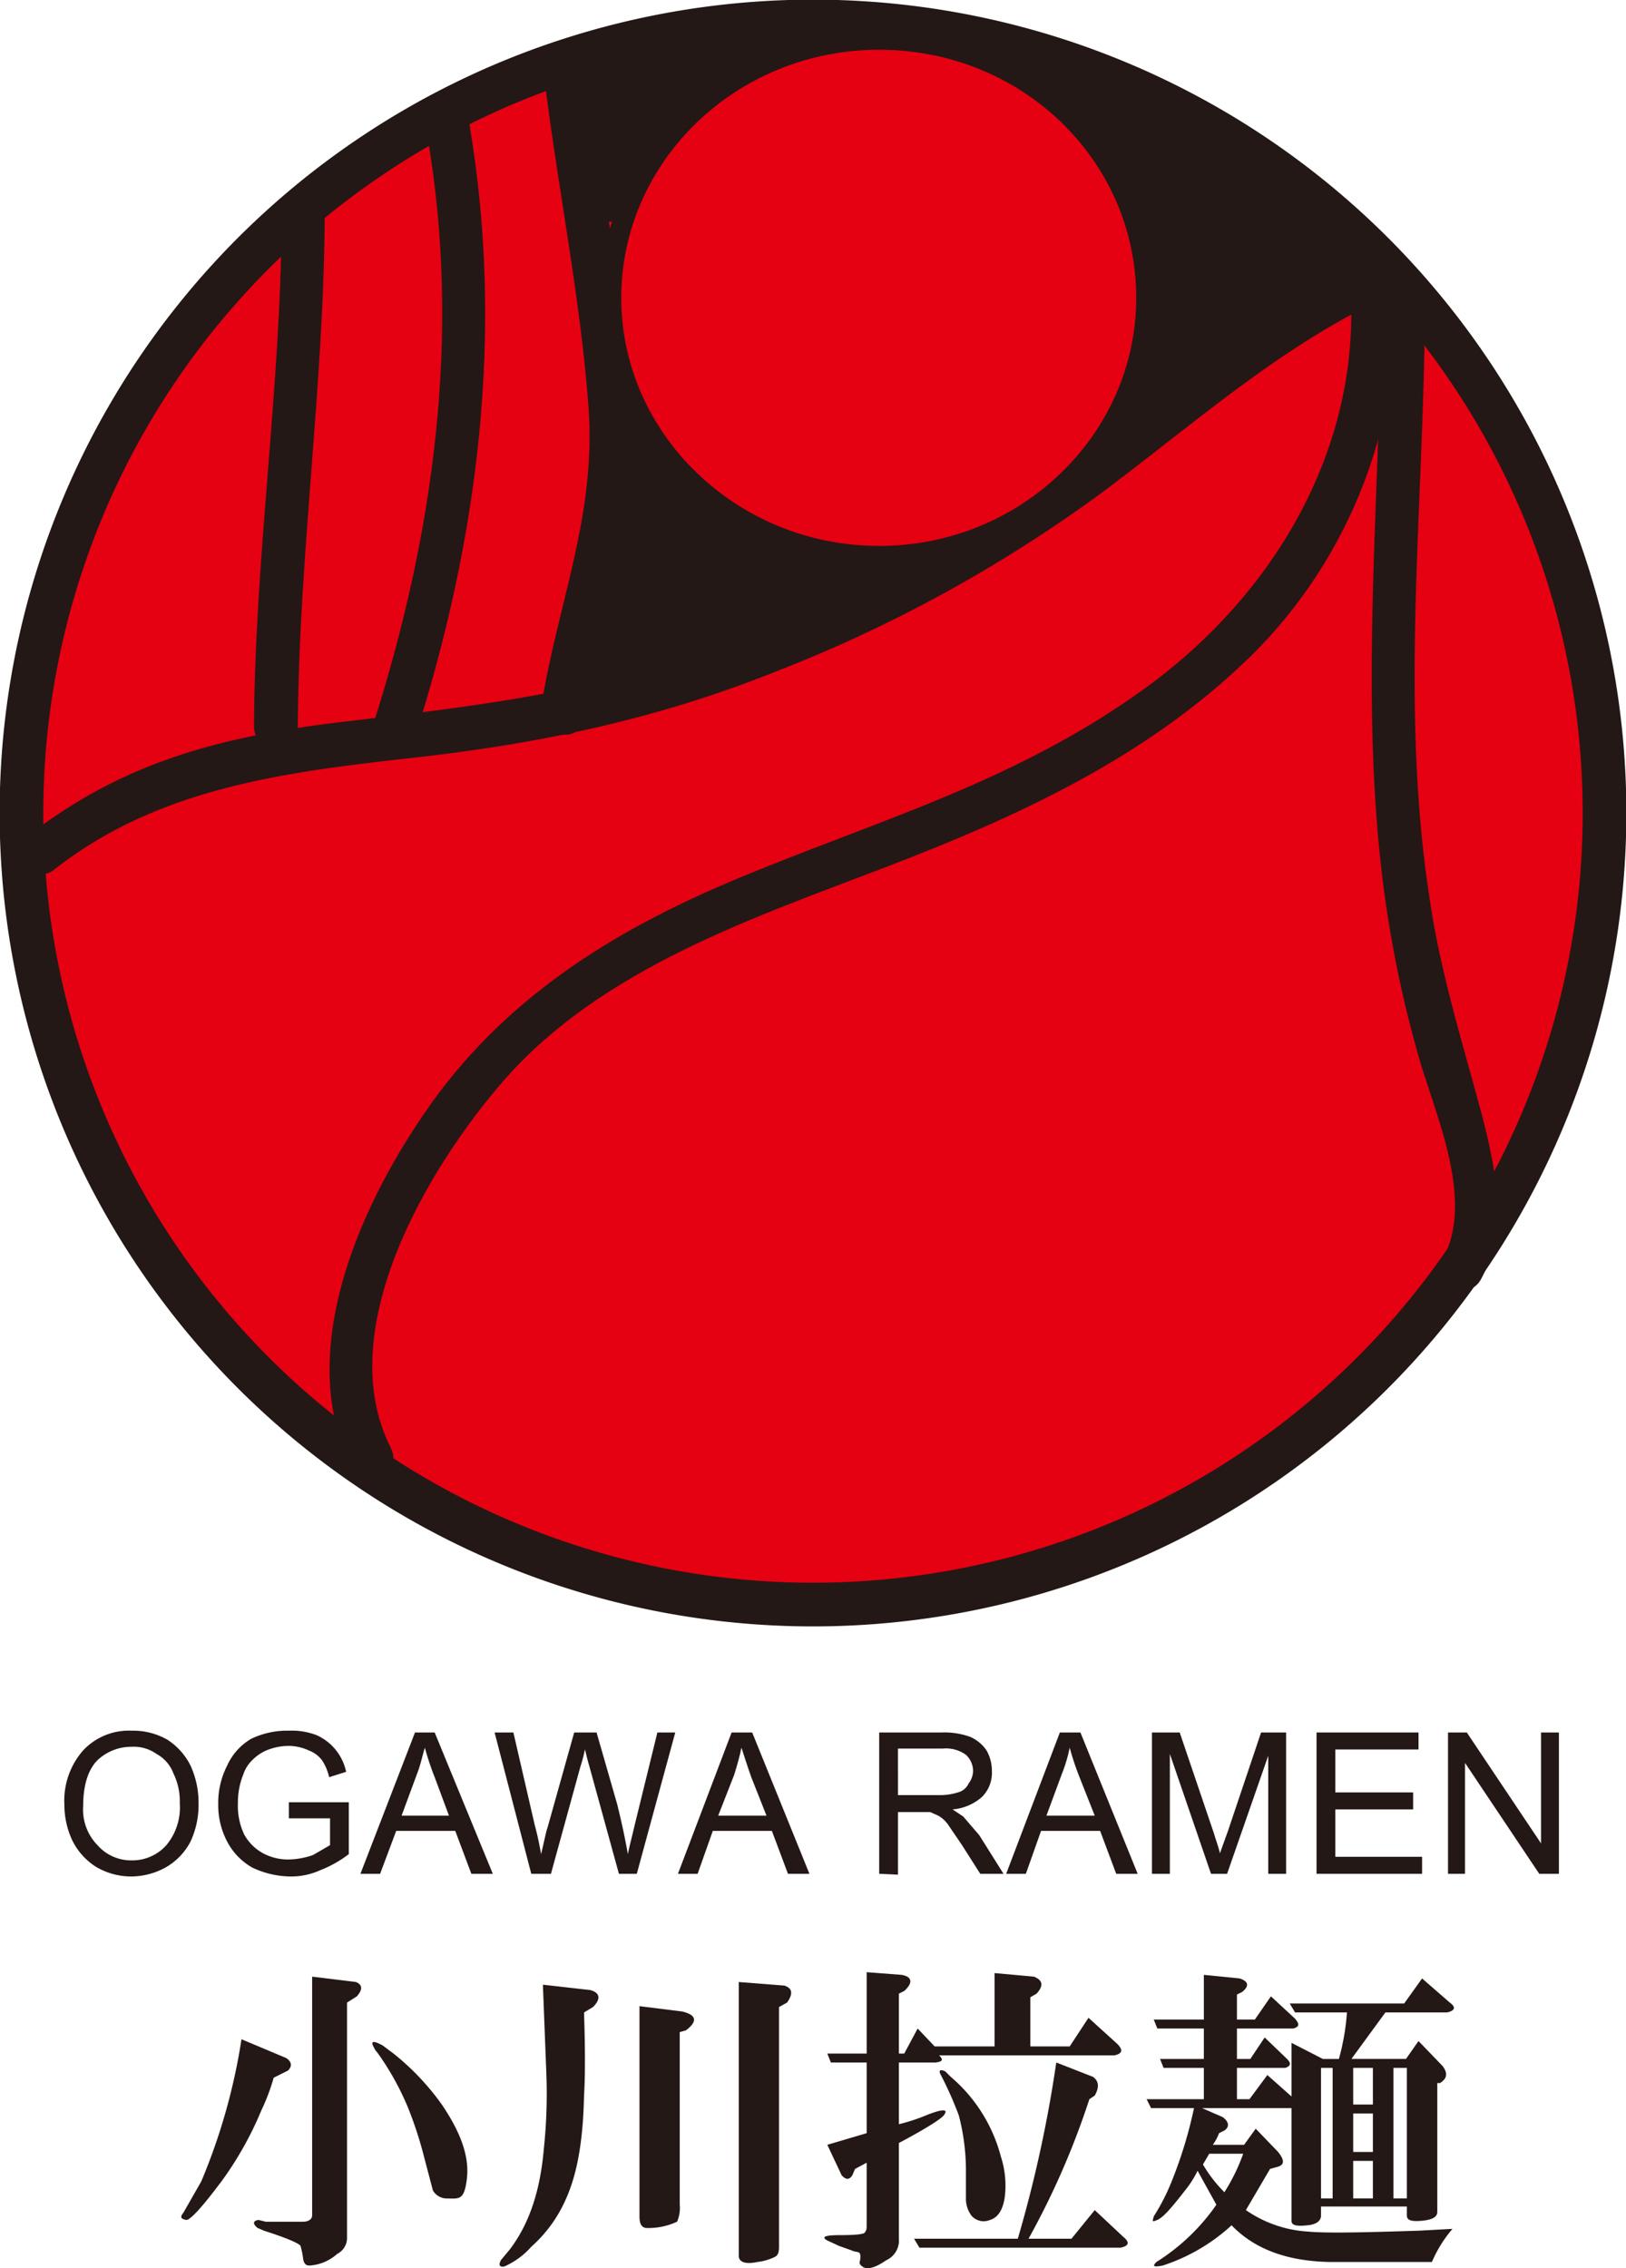 <svg xmlns="http://www.w3.org/2000/svg" width="181.8" height="253.6" viewBox="0 0 181.8 253.6">
  <g>
    <g>
      <g>
        <circle cx="90.9" cy="90.9" r="88.5" style="fill: #e50012"/>
        <path d="M179.4,90.9A88.5,88.5,0,1,1,90.9,2.4a88.5,88.5,0,0,1,88.5,88.5" style="fill: none;stroke: #231815;stroke-width: 4.881px"/>
      </g>
      <g>
        <path d="M163.5,141.8c4.1-6.5-1.5-20.3-3-25.9-4.4-16.5-5.1-31.4-4.7-50.2.2-10.3,1.1-20.2,1.1-30.7Z" style="fill: #e50012"/>
        <path d="M165.6,143c3.1-5.7,1.6-12.4.1-18.3-2.2-8.2-4.7-16.1-5.9-24.5-3.3-21.7-.6-43.5-.5-65.2,0-3.2-4.8-3.2-4.9,0-.1,20.3-2.2,40.5-.1,60.8a129.9,129.9,0,0,0,4.6,23.3c1.9,6.2,5.8,15.2,2.5,21.5C159.9,143.3,164.1,145.8,165.6,143Z" style="fill: #231815"/>
      </g>
      <g>
        <path d="M153.4,30.9c.5,4.3-.6,12.6-1.7,17A54.8,54.8,0,0,1,145,63.2c-6.8,10.6-18.4,18.4-29.4,24C95.4,97.5,69.2,101.9,53.8,120c-8.1,9.5-19.3,30.4-12.2,43.1Z" style="fill: #e50012"/>
        <path d="M150.9,30.9c1.7,18.6-8.2,35.4-22.8,46S97.8,91.8,82.3,98.3c-13.9,5.8-26.2,13.5-34.8,26.1-7.5,10.9-14.6,27.1-8.1,39.9,1.5,2.8,5.7.4,4.3-2.4-6.7-13.2,4.2-31.5,12.8-41.3C67.4,108.3,84,102.7,98.9,97s29.3-12.3,40.8-23.5,17.5-27.3,16.1-42.6C155.5,27.8,150.6,27.8,150.9,30.9Z" style="fill: #231815"/>
      </g>
      <g>
        <path d="M155.4,30.4c-15.5,6.4-29.5,21.2-44.5,30.2-18.1,10-35.7,17.9-56.3,20.6C36.5,83.8,19.4,83.3,4.4,95.5Z" style="fill: #e50012"/>
        <path d="M154.2,28.3c-12.6,5.4-22.9,14.6-33.7,22.8S94.7,67,80.7,72.2,52.8,79,38.4,80.7,13.2,85.5,2.7,93.8c-2.5,1.9,1,5.3,3.4,3.4,11.7-9.2,26-10.9,40.3-12.5s27.3-4.4,40.3-9.6a159,159,0,0,0,36.2-19.8c10.9-8.1,21.1-17.4,33.7-22.8C159.5,31.3,157,27.1,154.2,28.3Z" style="fill: #231815"/>
      </g>
      <g>
        <path d="M33.9,24.3c0,19.1-3.1,37.8-3.1,56.9Z" style="fill: #e50012"/>
        <path d="M31.5,24.3c-.1,19-3,37.9-3.1,56.9,0,3.2,4.9,3.2,4.9,0,.1-19,2.9-37.9,3-56.9C36.3,21.2,31.5,21.2,31.5,24.3Z" style="fill: #231815"/>
      </g>
      <g>
        <path d="M50.2,14.6c4,22.9,1,45.3-6.1,67.2Z" style="fill: #e50012"/>
        <path d="M47.8,15.3c3.8,22.2.7,44.5-6.1,65.8-1,3,3.8,4.3,4.7,1.3,7.1-22.2,10-45.3,6.1-68.4C52,10.9,47.3,12.2,47.8,15.3Z" style="fill: #231815"/>
      </g>
      <g>
        <path d="M63.4,9c1.5,13.8,4.6,26.5,5.1,40.2C69,60.4,64.4,69,62.9,79.7Z" style="fill: #e50012"/>
        <path d="M60.9,9c1.5,12.2,4,24.3,4.9,36.5s-3.5,22.1-5.3,33.6c-.5,3,4.2,4.4,4.7,1.3,1.8-11.2,6.1-21.5,5.6-33.1S67.3,21.8,65.8,9C65.5,6,60.6,5.9,60.9,9Z" style="fill: #231815"/>
      </g>
      <path d="M68.6,55.4a45.3,45.3,0,0,1,.5,7.4c0,2.2.6,7.4-1.1,9.2l4.1,1.7a12.9,12.9,0,0,1,.1-4.4A2.4,2.4,0,0,0,67.5,68c-.9,2.5-2.2,4.7-2.8,7.3s1.7,4.1,3.6,2.7c4.7-3.3,5.5-8.7,6.2-14.1a73,73,0,0,1,1.8-8.1c1-3.6-1.5-5.5-2.6-8.6s-5.1-2.3-4.8.6a15,15,0,0,0,2.6,7.3c1.5,2.3,2.5,1.6,4.7,2.2a13.7,13.7,0,0,1-1.7-1.7c.7,2.1-.3,4.7-.4,6.9a16.4,16.4,0,0,1-3.7,9.6c-1.8,2.4,1.9,4.5,3.9,2.9,5.1-4.1,7.8-11.8,7.8-18.2H77.2c.1,4.8.6,10.3-2.3,14.4-1.6,2.3,2,5.1,3.8,3A22.7,22.7,0,0,0,85,58.4H80.1c0,4.7.8,9.2-4.1,11.6.8,1.4,1.6,2.8,2.5,4.2,5-3.1,10.3-6.8,16.3-7.6,3.7-.4,7.6-.7,10.7-3s1.5-4.7-1.2-4.6-16.1,2.7-16.1,0l-1.8,2.4c2.3-.5-1,2.6-1.7,2.8l3.1,2.4.3-1.8-2.3,1.8,2.9.2V65.5l-2.4,1c.7,1.4,1.3,2.9,1.9,4.4,3.3-1.7,6.8-3,10.3-4.4s5.9-3.6,9.1-4.9.4-5.5-2.5-4.3S99,61,95.6,62.4s-6.6,2.7-9.8,4.3-.8,5.4,1.8,4.5,7.1-2.5,6-6.2-5.2-3.1-7.8-3.3a2.5,2.5,0,0,0-2.4,1.8,6.3,6.3,0,0,0-.5,3.1c.1,1.5,1.6,2.9,3.1,2.3,7.1-2.4,8.5-14.3-.9-12.2A2.5,2.5,0,0,0,83.3,59c.1,9.4,15.7,5.2,21,4.9l-1.2-4.5c-3.7,2.7-8.9,2.1-13.2,3.4S80.3,67.2,76,70c-2.7,1.6-.4,5.6,2.5,4.2,6.6-3.3,6.5-9.1,6.5-15.8-.1-3.1-4.9-3.1-4.9,0a17.4,17.4,0,0,1-4.8,12.4l3.8,2.9c3.4-4.8,3-11.3,3-16.9,0-3.1-4.9-3.1-4.9,0,0,5.3-2.2,11.4-6.4,14.8l3.8,2.9c3.9-5.1,4.5-10.2,4.9-16.6.1-1.6.2-4.1-1.5-5a3.4,3.4,0,0,0-2-.6c-1.5,0-2.1-3-2.2-4.5l-4.8.7c.9,2.5,3.1,4.4,2.3,7.2A52.5,52.5,0,0,0,70,61.4c-.7,4-.5,9.8-4.2,12.4l3.6,2.8c.6-2.6,1.9-4.9,2.8-7.3L67.5,68a18.1,18.1,0,0,0-.3,5.7c.3,2,2.6,3.4,4.2,1.7,4.4-4.4,3-15.7,1.9-21.3C72.6,51,67.9,52.3,68.6,55.4Z" style="fill: #231815"/>
      <path d="M125.8,28.4c-1.5,3.2-3,6.5-4.4,9.8s-1.5,5.3-4.2,6.8l7.1,4.1c-.2-2.5,3.4-6.3,4.5-8.5,2-4.2,1.9-9.1,1.2-13.6-1-7.8-4-16.2-10.7-21l-3.6,8.5c5.3,2.1,7.1,4.9,8.2,10.3.6,2.5,4.1,10.7,2.2,12.7l7.8,2.1c-.6-3.6-.3-7.3-.2-10.9s-.6-7,.7-9.9h-8.1c3.9,5.2,1.9,12.5,2.2,18.6.3,4.3,4.9,5.9,8,3.3s7.9-8.3,12.7-8.5l-4.5-5.9c-.5,1.5-6.3,3.2-7.9,3.8l5.2,2.1c-1.1-2.1-1.3-4.6-1.7-7s-1.9-5.7-3.1-8.6l-8.5,3.6a11.8,11.8,0,0,0,5,4.4l3,1.3c1.2.6,0,1.8,1.3.1l8,3.3c-.3,1.2-.9,1.6-1.7,1.1-.9-2.3-1.8-4.6-2.8-6.9,1.1-.4,1.4-.8.8-1.3-2.1-2.4-5.9-1.4-7.4,1l-1.2,1.6c-3.8,4.6,2.7,11.3,6.7,6.7.9-1.2,1.8-2.3,2.6-3.6l-7.4.9c3.4,3.9,11.3,4.4,14-.6,1.3-2.4.3-6.3-2.8-6.9-5.2-.9-10.2,2.5-10.1,8,0,3.8,5.2,6.6,8,3.4a9.2,9.2,0,0,0,.9-10.4,10.4,10.4,0,0,0-3.3-3.9c-1.5-1-4.5-1.4-5.5-2.9-2.8-4.1-10.6-1.6-8.6,3.6a68,68,0,0,1,3.1,8.6c.6,3.3,1.1,6.2,2.7,9.2a4.6,4.6,0,0,0,5.2,2.2c5.5-1.9,12.5-4.5,14.6-10.3,1-2.8-1.7-6.1-4.6-5.9-7.9.3-13.5,6.5-19.3,11.2l8,3.3c-.4-7.8,1.6-16.5-3.5-23.3-1.8-2.4-6.6-3.6-8.1,0s-1.8,8.3-1.9,12.9-.3,10,.5,15.1c.5,3.5,5.5,4.3,7.8,2,5.9-6,1.6-14.9.2-21.8-1.7-8.8-6.5-13.6-14.7-16.8-5.3-2-7.6,5.7-3.6,8.6s6.2,11.9,6.5,17.5-6.7,10.9-6.2,17.5c.3,3.5,3.8,5.8,7,4,7.1-3.9,8.8-13.2,12-20S128.4,22.9,125.8,28.4Z" style="fill: #231815"/>
      <path d="M67.8,62.3l-.7,1.1c.3-.5-.1.1-.1.1l-.8,1a4.8,4.8,0,0,0-.8,4,3.4,3.4,0,0,0,3.3,2.7,4.6,4.6,0,0,0,3.5-1.9,2.4,2.4,0,1,0-3.4-3.4l-.6.6h0l.3-.2c-.3.1-.2.1.2,0a1.5,1.5,0,0,1,1.4,1.1h0c-.1-.7-.2.5,0,0s.1-.1.2-.2.1-.2.2-.4-.3.4.2-.2A11.8,11.8,0,0,0,72,64.8c.5-1.3.4-2.7-.9-3.4A2.4,2.4,0,0,0,67.8,62.3Z" style="fill: #231815"/>
      <path d="M87.2,67.8a60.2,60.2,0,0,0-12.7,2.1c-2.8.9-2,4.5.7,4.8a15.7,15.7,0,0,0,6.1-.7c-.8-1.3-1.6-2.7-2.3-4.1A6.1,6.1,0,0,1,75.4,72l2.3,4A41.9,41.9,0,0,1,81,73.4c1.6-1.4.3-4.3-1.7-4.2l-4.2.5,2.4,4.1c2.1-2,4.9-3,6.8-5.2s1.8-5.9,1.7-9.2a2.5,2.5,0,0,0-4.6-1.2c-1,1.9-2.6,3.5-3.8,5.3s.9,3.9,2.7,3.6a10.5,10.5,0,0,0,4.1-1.7l-3.7-2.1c0,.2-.1.4-.1.6-1.3,2.8,2.9,5.3,4.2,2.5a5.8,5.8,0,0,0,.8-3.1,2.5,2.5,0,0,0-3.7-2.1A8.1,8.1,0,0,1,79,62.4L81.8,66a47,47,0,0,0,3.8-5.3l-4.5-1.3c.1,2.8.8,5.4-1.8,7.2a48.7,48.7,0,0,0-5.2,3.7,2.4,2.4,0,0,0,2.3,4.1,14.3,14.3,0,0,1,2.9-.3l-1.8-4.2c-1,1-2.3,1.7-3.2,2.7a2.4,2.4,0,0,0,2.3,4.1,10.6,10.6,0,0,0,5.8-3.3A2.5,2.5,0,0,0,80,69.3a12.9,12.9,0,0,1-4.8.5l.6,4.8a63.1,63.1,0,0,1,11.4-1.9C90.3,72.4,90.3,67.5,87.2,67.8Z" style="fill: #231815"/>
      <path d="M68.7,11.3a47.7,47.7,0,0,1-2.2,5.2L71.9,18c-.2-1.7.1-3.5-.2-5.2s-1.9-3.9-1.8-4l-1.4,1.8c1.8-1.3,5.8-.5,7.8-.4A43.9,43.9,0,0,0,87.1,8.7c3.1-.6,2.5-6-.8-5.6a17.7,17.7,0,0,0-12,6.2c-2.9,3.5-4.7,7.6-8.1,10.7l4.5.5c-1.9-3.8,3.9-7.1,6.3-9.3s-1.4-6.6-4.1-4.1C68,11.8,62,16,65.7,23.4c.9,1.8,3.2,1.7,4.5.6,5.7-5,7.6-14.1,16.1-15.2-.2-1.8-.5-3.7-.7-5.6a37.1,37.1,0,0,1-9.3,1.2,48,48,0,0,0-8.5.3A4.4,4.4,0,0,0,64,8.8a6.4,6.4,0,0,0,1.5,3.8c1,1.5.5,3.6.6,5.4s4.1,4.3,5.4,1.4,2-4.3,2.7-6.6S69.8,7.8,68.7,11.3Z" style="fill: #231815"/>
      <path d="M128.2,33.3c0,15.9-13.4,28.9-29.9,28.9s-30-13-30-28.9S81.7,4.4,98.3,4.4,128.2,17.3,128.2,33.3Z" style="fill: #e50012;stroke: #231815;stroke-miterlimit: 22.926;stroke-width: 2.32px"/>
    </g>
    <g>
      <path d="M30.6,232.3a23.2,23.2,0,0,1-1.4,3.7,38.2,38.2,0,0,1-4.3,7.7c-2.3,3.1-3.7,4.6-4.1,4.5s-.8-.2-.3-.8l2-3.5A67.3,67.3,0,0,0,27,228l5,2.1c.6.4.7.9.2,1.4l-1.6.8ZM34.9,221v26.7c0,.4-.4.7-1,.7H29.7l-.8-.2c-.6.1-.7.4-.1.9l.7.3c2.5.8,3.9,1.4,4.1,1.7a9.6,9.6,0,0,1,.3,1.5c.1.5.3.7.7.7a5.1,5.1,0,0,0,3.1-1.3,2,2,0,0,0,1.1-1.7V223.9l1.1-.7c.7-.8.6-1.3-.1-1.6l-4.9-.6Zm15,24.8h0a1.8,1.8,0,0,1-1.5-.9l-1-3.8a43.5,43.5,0,0,0-1.8-5.5,30.8,30.8,0,0,0-3.4-6.1,2.1,2.1,0,0,1-.4-.6c-.4-.7-.1-.8,1-.2l1.2.9a28.3,28.3,0,0,1,5.4,5.7c2.1,3.1,3.1,5.8,2.8,8.3S51.3,245.8,49.9,245.8Z" style="fill: #231815"/>
      <path d="M65.3,225q.2,6.1,0,9.3c-.1,4.8-.7,8.6-2,11.5a15.3,15.3,0,0,1-3.9,5.4,8.7,8.7,0,0,1-3,2.2c-.5.1-.7-.1-.4-.7l1-1.2c2.2-2.9,3.4-6.6,3.8-11.2a58.9,58.9,0,0,0,.3-8.1l-.4-10.3,5.3.6c1.1.3,1.2,1,.3,1.9l-1,.6ZM76,227.2h0v19.3a3.8,3.8,0,0,1-.3,1.9,7.6,7.6,0,0,1-3.5.7c-.5-.1-.7-.5-.7-1.3V224.3l4.8.6c1.6.4,1.7,1.1.4,2.1l-.7.2Zm11.1-2.8h0v26.8c0,.6-.1.9-.4,1.1a5.9,5.9,0,0,1-2,.6c-1.4.3-2.1,0-2.1-.7V221.6l5.1.4c.9.3,1,.9.3,1.9Z" style="fill: #231815"/>
      <path d="M100.5,237.5a21.2,21.2,0,0,0,3.3-1.1q2.4-.9,1.8,0c-.2.4-1.9,1.5-5.1,3.2v10.7a2.4,2.4,0,0,1-1.4,2.4c-1.3.9-2.2,1.1-2.7.7s-.2-.4-.2-1.1-.4-.4-1-.7l-1.4-.5-1.3-.6c-.7-.4-.3-.6,1.4-.6s2.7-.1,2.8-.3.2-.2.2-.7v-7.1l-1.3.7-.3.7q-.5.8-1.2,0l-1.6-3.4,4.4-1.3v-7.9h-4l-.4-1h4.4v-9.1l3.9.3c1.2.2,1.3.9.3,1.8l-.6.3v6.7h.6l1.5-2.8,1.9,2h6.7v-8.2l4.4.4c1,.4,1.1,1,.3,1.9l-.7.4v5.5h4.4l2.1-3.2,3.2,2.9c.7.7.6,1.1-.3,1.3H105c.5.5.4.7-.4.8h-4.1v6.9Zm21.9,9.6-2.6,3.2H115a89.1,89.1,0,0,0,6.8-15.6l.6-.4c.5-.9.5-1.6-.2-2.1l-4.1-1.6a144.2,144.2,0,0,1-4.3,19.7H102.2l.6,1h22.5q1.4-.3.3-1.2l-3.2-3ZM108,242.7v3a3.2,3.2,0,0,0,.6,2,1.8,1.8,0,0,0,2.1.5c1-.3,1.6-1.4,1.7-3.2a10.5,10.5,0,0,0-.5-3.9,17.5,17.5,0,0,0-5.6-8.9l-.6-.6c-.6-.3-.8-.1-.5.4a41.8,41.8,0,0,1,2,4.5,24.5,24.5,0,0,1,.8,6.2Z" style="fill: #231815"/>
      <path d="M139.1,239.8l1.3-1.8,2.5,2.6c.8,1,.7,1.5-.2,1.7l-.7.2-2.7,4.6a13.6,13.6,0,0,0,6.9,2.4c2.1.2,6.3.1,12.5-.1l3.7-.2a14.3,14.3,0,0,0-2.3,3.7H148.6c-4.8-.1-8.4-1.5-10.9-4.1a20.9,20.9,0,0,1-7.7,4.5c-1,.2-1.2.1-.7-.4a23,23,0,0,0,6.7-6.4l-2.1-3.8a11.3,11.3,0,0,1-1.4,2.2c-1.4,1.8-2.4,3-3.1,3.3s-.5.1-.4-.4a23.2,23.2,0,0,0,2-3.9,49.4,49.4,0,0,0,2.5-8.2h-4.8l-.5-1h6.4v-3.5h-4.5l-.4-1h4.9v-3.4h-5.2l-.4-1h5.6v-5l4,.4q1.5.5.3,1.5l-.6.3v2.8h2l1.8-2.6,2.7,2.5c.5.6.5.9-.2,1.1h-6.3v3.4h1.5l1.6-2.4,2.5,2.4c.5.5.4.8-.2,1h-5.4v3.5h1.4l2-2.7,2.7,2.4v-6l3.5,1.8h1.8a26.2,26.2,0,0,0,.9-5.2h-5.8l-.6-1H157l2-2.8,3.1,2.7c.7.5.6.9-.3,1.1h-6.9l-3.8,5.2h6.1l1.4-2,2.7,2.8c.6.8.5,1.4-.3,1.9h-.3v14.4c0,.6-.6.9-1.8,1s-1.6-.1-1.6-.6v-1h-9.6v1c0,.6-.5,1-1.5,1.1s-1.8.1-1.8-.5V235.7h-10l2.3,1c.7.5.8,1.1.2,1.5l-.6.3a5.4,5.4,0,0,1-.7,1.3Zm-3.9,1h0l-.7,1.2a15,15,0,0,0,2.4,3.1,21.5,21.5,0,0,0,2.1-4.3Zm12.5,5H149V231.2h-1.3v14.6Zm3.6-10.5h2.2v-4.1h-2.2v4.1Zm0,5.3h2.2v-4.3h-2.2v4.3Zm0,5.2h2.2v-4.2h-2.2v4.2Zm4.5-14.6h0v14.6h1.5V231.2Z" style="fill: #231815"/>
    </g>
    <g>
      <path d="M7.2,201.8a8.5,8.5,0,0,1,2.1-6.1,7,7,0,0,1,5.4-2.2,7.7,7.7,0,0,1,4,1,7.3,7.3,0,0,1,2.6,2.9,9.9,9.9,0,0,1,.9,4.2,9.7,9.7,0,0,1-.9,4.3,7.1,7.1,0,0,1-2.8,2.9,8,8,0,0,1-3.8,1,7.7,7.7,0,0,1-4-1.1,7.3,7.3,0,0,1-2.6-2.9,9.3,9.3,0,0,1-.9-4Zm2.1.1h0a5.7,5.7,0,0,0,1.6,4.4,5,5,0,0,0,3.8,1.7,5.1,5.1,0,0,0,3.9-1.7,6.6,6.6,0,0,0,1.5-4.7,7,7,0,0,0-.7-3.3,4.1,4.1,0,0,0-1.9-2.2,4.4,4.4,0,0,0-2.8-.8,5.5,5.5,0,0,0-3.8,1.5C9.9,197.8,9.3,199.5,9.3,201.9Z" style="fill: #231815"/>
      <path d="M32.3,203.3v-1.8H39v5.8a12.9,12.9,0,0,1-3.2,1.8,7.8,7.8,0,0,1-3.3.7,10.1,10.1,0,0,1-4.3-1,7.1,7.1,0,0,1-2.8-2.9,8.7,8.7,0,0,1-1-4.2,9.1,9.1,0,0,1,1-4.3,6.6,6.6,0,0,1,2.7-3,9.3,9.3,0,0,1,4.2-.9,7.8,7.8,0,0,1,3.1.5,5.8,5.8,0,0,1,3.3,4.1l-1.9.6a5.7,5.7,0,0,0-.8-1.9,3.3,3.3,0,0,0-1.5-1.1,5.4,5.4,0,0,0-2.2-.5,6.6,6.6,0,0,0-2.5.5,5,5,0,0,0-1.6,1.1,3.9,3.9,0,0,0-1,1.6,8.3,8.3,0,0,0-.6,3.2,7.5,7.5,0,0,0,.7,3.5,5.3,5.3,0,0,0,2.1,2.1,5.9,5.9,0,0,0,2.9.7,8.6,8.6,0,0,0,2.7-.5l1.9-1.1v-3Z" style="fill: #231815"/>
      <path d="M40.3,209.5l6.1-15.8h2.2l6.5,15.8H52.7l-1.8-4.8H44.3l-1.8,4.8Zm4.6-6.5h5.3l-1.6-4.3a31.4,31.4,0,0,1-1.1-3.3c-.3,1-.5,2-.9,3Z" style="fill: #231815"/>
      <path d="M59.4,209.5l-4.1-15.8h2.1l2.4,10.4c.3,1.1.5,2.1.7,3.2.4-1.7.6-2.7.7-2.9l3-10.7h2.5l2.3,8c.5,2,.9,3.9,1.2,5.6.2-1,.5-2.1.8-3.4l2.5-10.2h2l-4.3,15.8h-2l-3.3-12c-.3-1-.4-1.6-.5-1.9a16.7,16.7,0,0,1-.5,1.9l-3.3,12Z" style="fill: #231815"/>
      <path d="M75.8,209.5l6-15.8h2.3l6.4,15.8H88.1l-1.8-4.8H79.7L78,209.5Zm4.5-6.5h5.4L84,198.7c-.5-1.4-.8-2.4-1.1-3.3-.2,1-.5,2-.8,3Z" style="fill: #231815"/>
      <path d="M98.3,209.5V193.7h7a8.5,8.5,0,0,1,3.2.5,4.3,4.3,0,0,1,1.8,1.5,4.6,4.6,0,0,1,.6,2.3,3.8,3.8,0,0,1-1.1,2.9,5.6,5.6,0,0,1-3.3,1.4l1.2.8,1.8,2.1,2.7,4.3h-2.6l-2.1-3.3L106,204a3.3,3.3,0,0,0-1.1-1l-.9-.4h-3.6v7Zm2.1-8.8h4.5a6.5,6.5,0,0,0,2.2-.3,1.8,1.8,0,0,0,1.2-1,2.4,2.4,0,0,0,.5-1.4,2.5,2.5,0,0,0-.8-1.8,3.8,3.8,0,0,0-2.6-.7h-5Z" style="fill: #231815"/>
      <path d="M112.5,209.5l6-15.8h2.3l6.4,15.8h-2.4l-1.8-4.8h-6.6l-1.7,4.8ZM117,203h5.4l-1.7-4.3a31.4,31.4,0,0,1-1.1-3.3,17.1,17.1,0,0,1-.9,3Z" style="fill: #231815"/>
      <path d="M128.8,209.5V193.7h3.1l3.8,11.2c.3,1,.6,1.8.7,2.3l.9-2.5,3.7-11h2.8v15.8h-2V196.3l-4.6,13.2h-1.8l-4.6-13.4v13.4Z" style="fill: #231815"/>
      <polygon points="147.2 209.5 147.2 193.7 158.6 193.7 158.6 195.6 149.3 195.6 149.3 200.4 158 200.4 158 202.3 149.3 202.3 149.3 207.6 159 207.6 159 209.5 147.2 209.5" style="fill: #231815"/>
      <polygon points="161.9 209.5 161.9 193.7 164 193.7 172.3 206.1 172.3 193.7 174.3 193.7 174.3 209.5 172.1 209.5 163.8 197.1 163.8 209.5 161.9 209.5" style="fill: #231815"/>
    </g>
  </g>
</svg>
